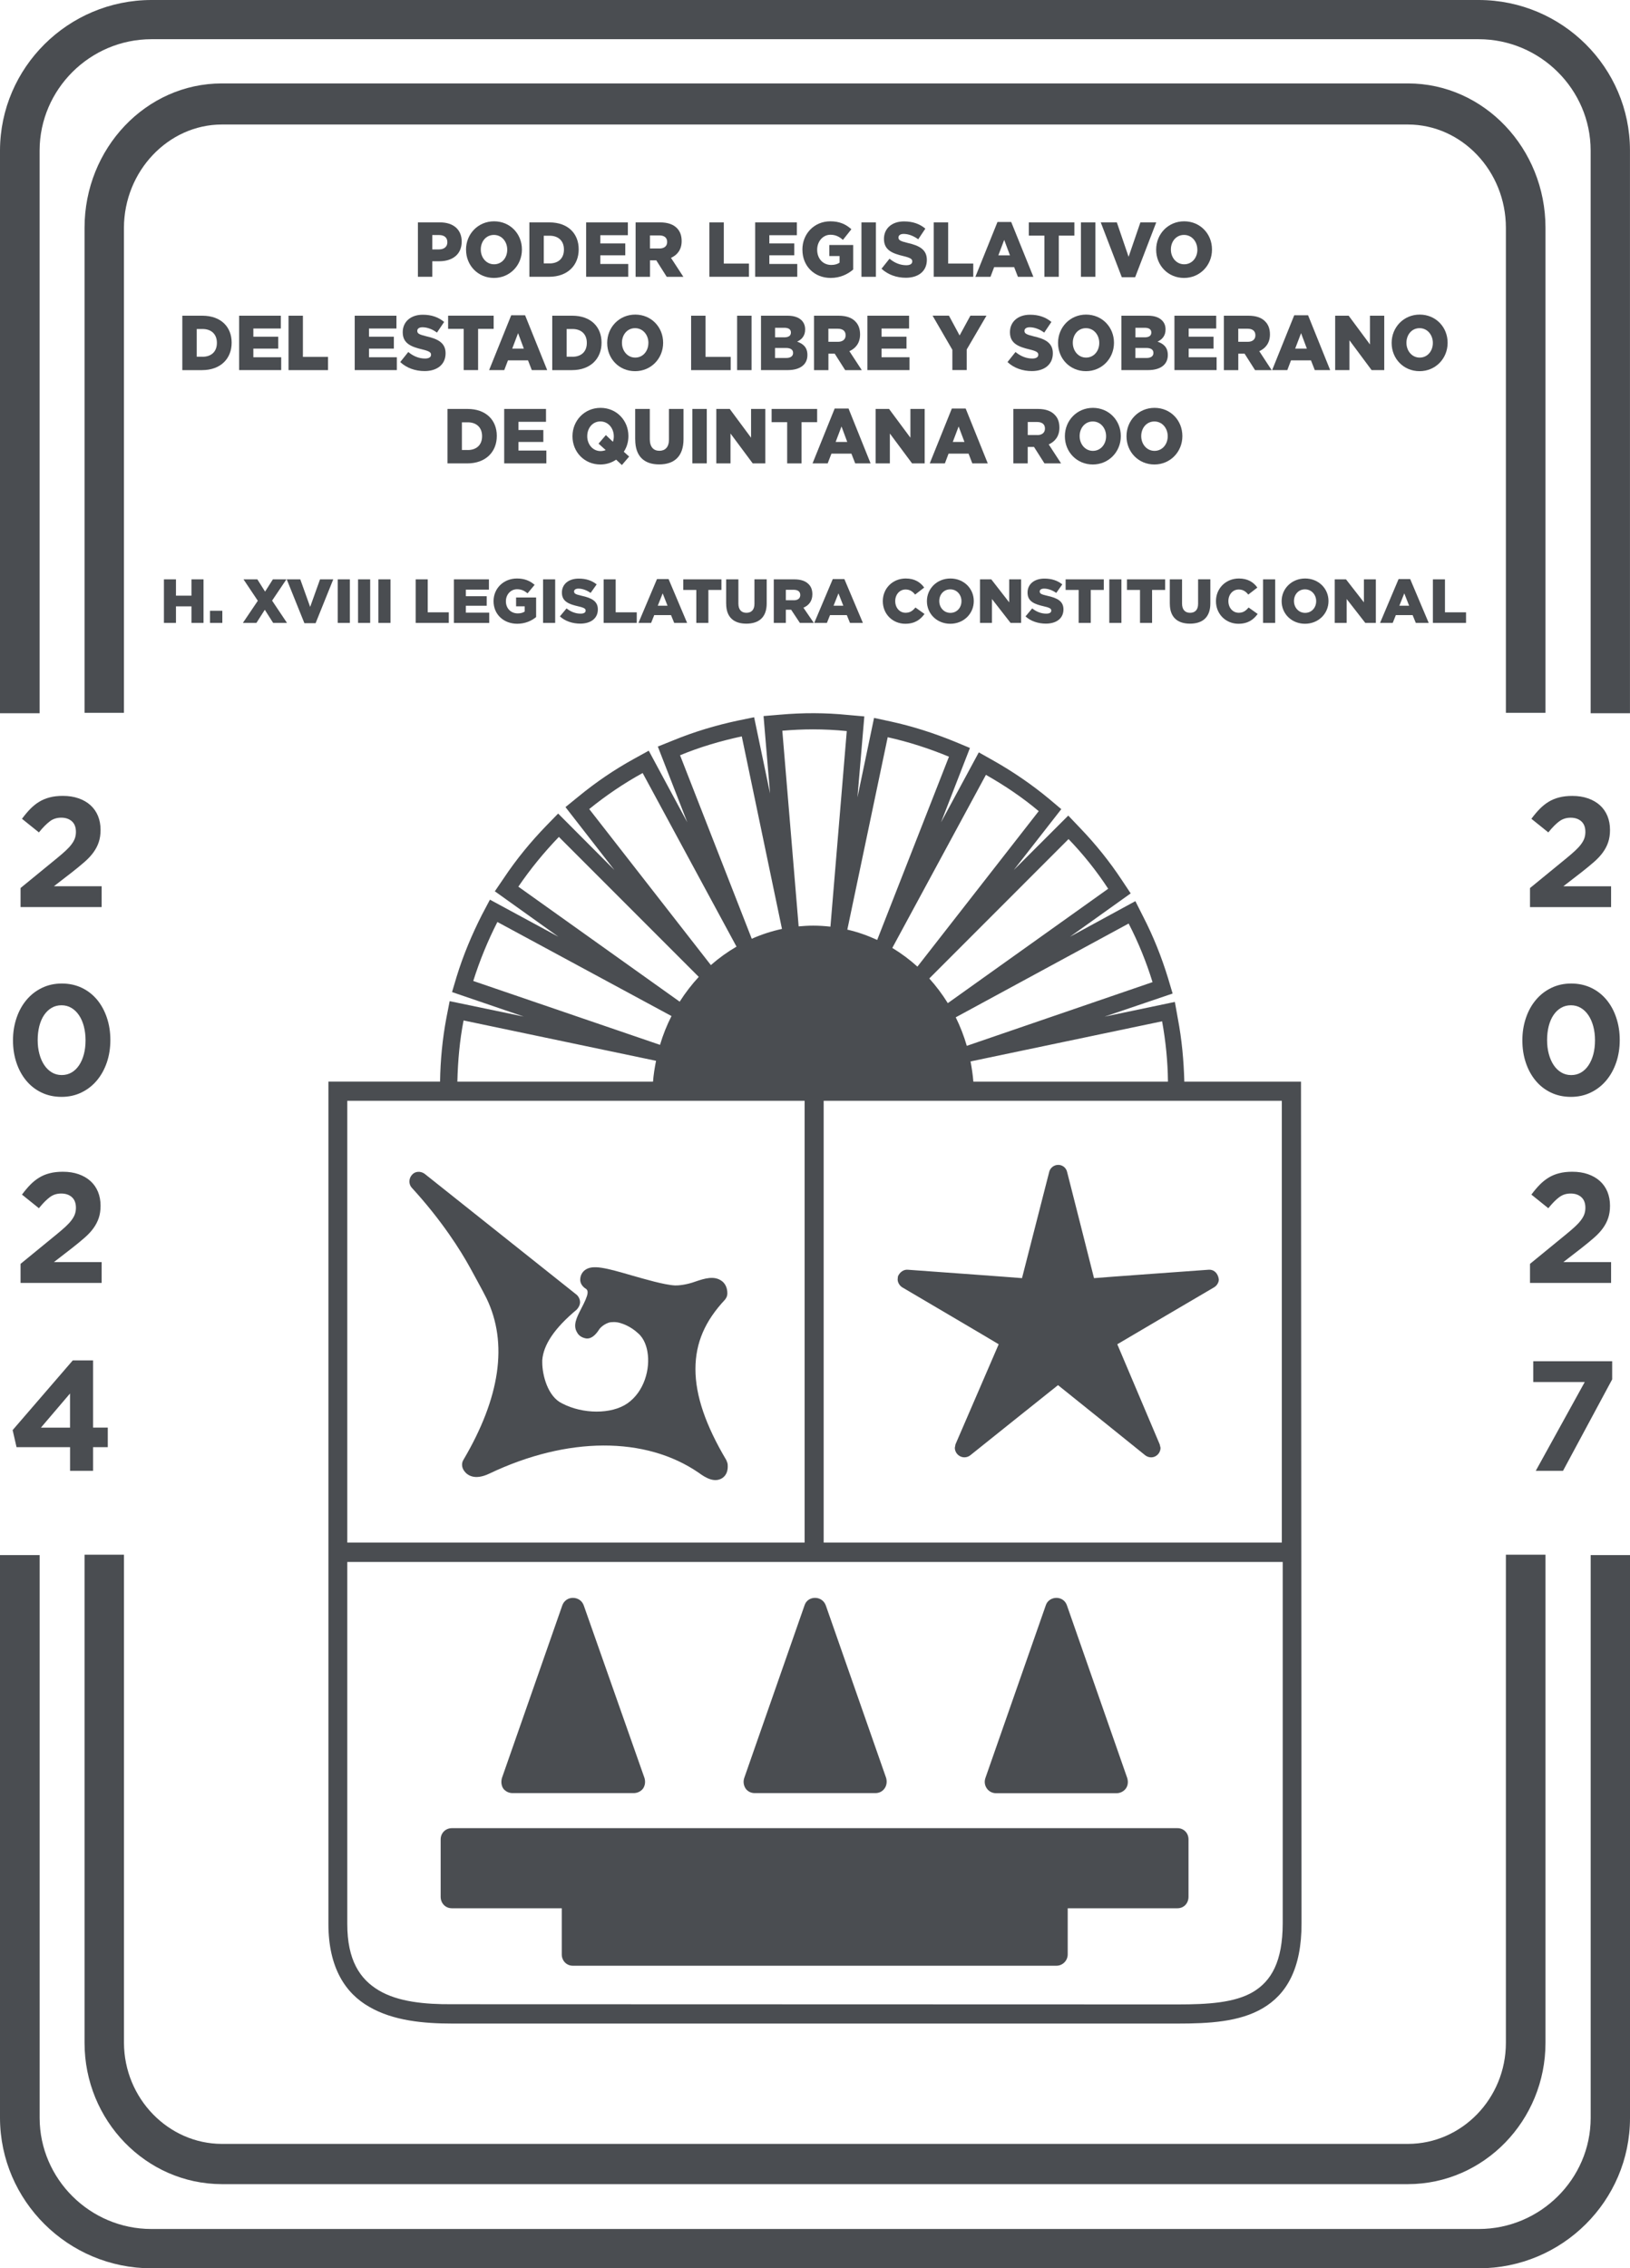<?xml version="1.0" encoding="UTF-8"?>
<svg id="Capa_1" data-name="Capa 1" xmlns="http://www.w3.org/2000/svg" viewBox="0 0 467.15 649.8">
  <defs>
    <style>
      .cls-1, .cls-2 {
        fill: #4a4d51;
        stroke-width: 0px;
      }

      .cls-2 {
        fill-rule: evenodd;
      }
    </style>
  </defs>
  <g>
    <g>
      <path class="cls-1" d="M14.31,235.27c-.94.69-2,1.75-3.16,3.19l-4.85-3.9c.78-1.05,1.56-1.99,2.35-2.8s1.64-1.5,2.56-2.06c.91-.56,1.92-.98,3.03-1.27,1.11-.29,2.36-.43,3.77-.43,1.67,0,3.18.23,4.51.7,1.33.46,2.47,1.12,3.41,1.97s1.66,1.88,2.15,3.07c.49,1.2.74,2.53.74,3.99,0,1.32-.17,2.49-.52,3.52-.34,1.03-.85,2.01-1.53,2.94-.67.93-1.53,1.85-2.58,2.76s-2.26,1.91-3.63,2.98l-5.11,3.95h13.68v5.97H5.89v-5.46l10.45-8.55c.99-.81,1.82-1.53,2.51-2.17s1.25-1.25,1.68-1.84c.43-.58.75-1.15.94-1.7.19-.55.29-1.16.29-1.81,0-1.34-.39-2.36-1.17-3.05s-1.79-1.03-3.05-1.03-2.31.34-3.25,1.03h.02Z"/>
      <path class="cls-1" d="M30.62,304.35c-.67,1.97-1.62,3.69-2.85,5.16-1.23,1.47-2.7,2.62-4.42,3.45-1.72.84-3.63,1.26-5.72,1.26s-4-.41-5.72-1.23-3.19-1.97-4.4-3.43-2.15-3.18-2.8-5.14c-.66-1.96-.99-4.09-.99-6.39s.34-4.4,1.01-6.39c.67-1.99,1.62-3.72,2.85-5.18,1.23-1.47,2.7-2.62,4.42-3.45,1.72-.84,3.63-1.26,5.72-1.26s4,.41,5.72,1.23,3.18,1.97,4.4,3.43c1.21,1.47,2.14,3.18,2.8,5.16.66,1.97.99,4.1.99,6.37s-.34,4.44-1.01,6.42h0ZM24.04,294.03c-.33-1.23-.79-2.29-1.39-3.18-.6-.9-1.32-1.6-2.18-2.11-.85-.51-1.8-.76-2.85-.76s-1.99.25-2.83.74c-.84.49-1.55,1.18-2.15,2.06s-1.05,1.94-1.37,3.16c-.31,1.23-.47,2.56-.47,3.99s.16,2.77.49,3.99c.33,1.23.79,2.29,1.39,3.18.6.9,1.32,1.6,2.17,2.11.85.51,1.8.76,2.85.76s1.99-.25,2.83-.74c.84-.49,1.55-1.19,2.15-2.09s1.05-1.95,1.37-3.16c.31-1.21.47-2.53.47-3.97s-.17-2.77-.49-3.99h.01Z"/>
      <path class="cls-1" d="M14.31,342.93c-.94.69-2,1.75-3.16,3.19l-4.85-3.9c.78-1.05,1.56-1.99,2.35-2.8s1.64-1.5,2.56-2.06c.91-.56,1.92-.98,3.03-1.26,1.11-.29,2.36-.43,3.77-.43,1.67,0,3.18.23,4.51.7,1.33.46,2.47,1.12,3.41,1.97s1.66,1.88,2.15,3.07c.49,1.2.74,2.53.74,3.99,0,1.32-.17,2.49-.52,3.52s-.85,2.01-1.53,2.94c-.67.93-1.53,1.85-2.58,2.76s-2.26,1.91-3.63,2.98l-5.11,3.95h13.68v5.97H5.89v-5.46l10.45-8.55c.99-.81,1.82-1.53,2.51-2.17s1.25-1.25,1.68-1.84c.43-.58.75-1.15.94-1.7.19-.55.29-1.16.29-1.81,0-1.34-.39-2.36-1.17-3.05s-1.79-1.03-3.05-1.03-2.31.34-3.25,1.03h.02Z"/>
      <path class="cls-1" d="M26.67,389.72v19.24h4.22v5.61h-4.22v6.77h-6.59v-6.77H4.74l-1.12-4.89,17.23-19.96h5.83-.01ZM20.07,399.19l-8.34,9.78h8.34v-9.78Z"/>
    </g>
    <g>
      <path class="cls-1" d="M446.9,235.27c-.94.69-2,1.75-3.16,3.19l-4.85-3.9c.78-1.05,1.56-1.99,2.36-2.8.79-.81,1.64-1.5,2.56-2.06.91-.56,1.92-.98,3.03-1.26,1.11-.29,2.36-.43,3.77-.43,1.67,0,3.18.23,4.51.7s2.47,1.12,3.41,1.97,1.66,1.88,2.15,3.07c.49,1.2.74,2.53.74,3.99,0,1.32-.17,2.49-.52,3.52-.34,1.03-.85,2.01-1.53,2.94-.67.93-1.53,1.85-2.58,2.76s-2.26,1.91-3.63,2.98l-5.11,3.95h13.68v5.97h-23.24v-5.46l10.45-8.55c.99-.81,1.82-1.53,2.51-2.17s1.25-1.25,1.68-1.84c.43-.58.75-1.15.94-1.7.19-.55.29-1.16.29-1.81,0-1.34-.39-2.36-1.17-3.05-.78-.69-1.79-1.03-3.05-1.03s-2.31.34-3.25,1.03h0Z"/>
      <path class="cls-1" d="M463.2,304.35c-.67,1.97-1.62,3.69-2.85,5.16s-2.7,2.62-4.42,3.45c-1.72.84-3.63,1.26-5.72,1.26s-4-.41-5.72-1.23-3.19-1.97-4.4-3.43c-1.21-1.47-2.15-3.18-2.8-5.14-.66-1.96-.99-4.09-.99-6.39s.34-4.4,1.01-6.39c.67-1.99,1.62-3.72,2.85-5.18,1.23-1.47,2.7-2.62,4.42-3.45,1.72-.84,3.63-1.26,5.72-1.26s4,.41,5.72,1.23,3.19,1.97,4.4,3.43,2.15,3.18,2.8,5.16c.66,1.97.99,4.1.99,6.37s-.34,4.44-1.01,6.42h0ZM456.63,294.03c-.33-1.23-.79-2.29-1.39-3.18-.6-.9-1.32-1.6-2.18-2.11-.85-.51-1.8-.76-2.85-.76s-1.99.25-2.83.74-1.56,1.18-2.15,2.06c-.6.88-1.05,1.94-1.37,3.16-.31,1.23-.47,2.56-.47,3.99s.16,2.77.49,3.99c.33,1.23.79,2.29,1.39,3.19.6.9,1.32,1.6,2.18,2.11.85.51,1.8.76,2.85.76s1.99-.25,2.83-.74,1.55-1.19,2.15-2.09c.6-.9,1.05-1.95,1.37-3.16.31-1.21.47-2.53.47-3.97s-.16-2.77-.49-3.99Z"/>
      <path class="cls-1" d="M446.9,342.93c-.94.69-2,1.75-3.16,3.19l-4.85-3.9c.78-1.05,1.56-1.99,2.36-2.8.79-.81,1.64-1.5,2.56-2.06.91-.56,1.92-.98,3.03-1.26,1.11-.29,2.36-.43,3.77-.43,1.67,0,3.18.23,4.51.7,1.33.46,2.47,1.12,3.41,1.97s1.66,1.88,2.15,3.07c.49,1.2.74,2.53.74,3.99,0,1.32-.17,2.49-.52,3.52-.34,1.03-.85,2.01-1.53,2.94-.67.93-1.53,1.85-2.58,2.76s-2.26,1.91-3.63,2.98l-5.11,3.95h13.68v5.97h-23.24v-5.46l10.45-8.55c.99-.81,1.82-1.53,2.51-2.17s1.25-1.25,1.68-1.84c.43-.58.75-1.15.94-1.7.19-.55.29-1.16.29-1.81,0-1.34-.39-2.36-1.17-3.05-.78-.69-1.79-1.03-3.05-1.03s-2.31.34-3.25,1.03h0Z"/>
      <path class="cls-1" d="M439.43,389.95h22.61v5.2l-14.09,26.2h-7.81l14.04-25.44h-14.76v-5.97h.01Z"/>
    </g>
    <g>
      <g>
        <path class="cls-1" d="M46.98,165.97h3.45v4.67h4.44v-4.67h3.46v12.47h-3.46v-4.74h-4.44v4.74h-3.45s0-12.47,0-12.47Z"/>
        <path class="cls-1" d="M60.19,174.97h3.53v3.47h-3.53v-3.47Z"/>
        <path class="cls-1" d="M73.89,172.1l-4.1-6.13h3.97l2.21,3.51,2.23-3.51h3.88l-4.1,6.09,4.27,6.38h-3.97l-2.39-3.76-2.4,3.76h-3.88l4.28-6.34Z"/>
        <path class="cls-1" d="M82.2,165.97h3.86l2.83,7.89,2.83-7.89h3.79l-5.06,12.56h-3.21l-5.06-12.56h.02Z"/>
        <path class="cls-1" d="M96.8,165.97h3.47v12.47h-3.47v-12.47Z"/>
        <path class="cls-1" d="M102.62,165.97h3.47v12.47h-3.47v-12.47Z"/>
        <path class="cls-1" d="M108.44,165.97h3.47v12.47h-3.47v-12.47Z"/>
        <path class="cls-1" d="M119.13,165.97h3.45v9.44h6.04v3.03h-9.49v-12.47h0Z"/>
        <path class="cls-1" d="M130.09,165.97h10.03v2.94h-6.61v1.89h5.98v2.73h-5.98v1.98h6.7v2.94h-10.12v-12.47h0Z"/>
        <path class="cls-1" d="M141.45,172.24v-.04c0-3.63,2.85-6.48,6.71-6.48,2.19,0,3.74.68,5.06,1.82l-2.03,2.44c-.89-.75-1.78-1.18-3.01-1.18-1.8,0-3.19,1.51-3.19,3.42v.04c0,2.01,1.41,3.46,3.39,3.46.84,0,1.48-.18,1.99-.52v-1.51h-2.46v-2.53h5.74v5.61c-1.32,1.09-3.15,1.92-5.41,1.92-3.88,0-6.79-2.67-6.79-6.45h0Z"/>
        <path class="cls-1" d="M155.64,165.97h3.47v12.47h-3.47v-12.47Z"/>
        <path class="cls-1" d="M160.45,176.59l1.92-2.3c1.23.98,2.6,1.5,4.04,1.5.93,0,1.43-.32,1.43-.86v-.04c0-.52-.41-.8-2.1-1.19-2.65-.61-4.7-1.35-4.7-3.92v-.04c0-2.32,1.83-3.99,4.83-3.99,2.12,0,3.78.57,5.13,1.66l-1.73,2.44c-1.14-.8-2.39-1.23-3.49-1.23-.84,0-1.25.36-1.25.8v.04c0,.57.43.82,2.16,1.21,2.87.62,4.65,1.55,4.65,3.88v.04c0,2.55-2.01,4.06-5.04,4.06-2.21,0-4.31-.69-5.84-2.07h0Z"/>
        <path class="cls-1" d="M173,165.97h3.45v9.44h6.04v3.03h-9.49v-12.47h0Z"/>
        <path class="cls-1" d="M188.28,165.88h3.33l5.31,12.56h-3.7l-.91-2.23h-4.81l-.89,2.23h-3.63l5.31-12.56h0ZM191.31,173.52l-1.39-3.54-1.41,3.54h2.8Z"/>
        <path class="cls-1" d="M199.56,169h-3.74v-3.03h10.94v3.03h-3.74v9.44h-3.46v-9.44h0Z"/>
        <path class="cls-1" d="M208.11,172.97v-7h3.51v6.93c0,1.8.91,2.65,2.3,2.65s2.3-.82,2.3-2.57v-7.02h3.51v6.91c0,4.03-2.3,5.79-5.84,5.79s-5.77-1.8-5.77-5.7h-.01Z"/>
        <path class="cls-1" d="M221.76,165.97h5.9c1.91,0,3.22.5,4.06,1.35.73.71,1.1,1.67,1.1,2.9v.04c0,1.91-1.01,3.17-2.56,3.83l2.97,4.35h-3.99l-2.51-3.78h-1.51v3.78h-3.46v-12.47ZM227.5,171.96c1.17,0,1.85-.57,1.85-1.48v-.04c0-.98-.71-1.48-1.87-1.48h-2.26v2.99h2.28Z"/>
        <path class="cls-1" d="M238.66,165.88h3.33l5.31,12.56h-3.7l-.91-2.23h-4.81l-.89,2.23h-3.63l5.31-12.56h0ZM241.69,173.52l-1.39-3.54-1.41,3.54h2.8Z"/>
        <path class="cls-1" d="M253.01,172.24v-.04c0-3.63,2.8-6.48,6.57-6.48,2.55,0,4.19,1.07,5.29,2.6l-2.6,2.01c-.71-.89-1.53-1.46-2.73-1.46-1.74,0-2.97,1.48-2.97,3.3v.04c0,1.87,1.23,3.33,2.97,3.33,1.3,0,2.07-.61,2.82-1.51l2.6,1.85c-1.18,1.62-2.76,2.81-5.52,2.81-3.56,0-6.43-2.73-6.43-6.45h0Z"/>
        <path class="cls-1" d="M265.65,172.24v-.04c0-3.58,2.89-6.48,6.73-6.48s6.7,2.87,6.7,6.45v.04c0,3.58-2.88,6.48-6.73,6.48s-6.7-2.87-6.7-6.45ZM275.55,172.24v-.04c0-1.8-1.3-3.37-3.21-3.37s-3.15,1.53-3.15,3.33v.04c0,1.8,1.3,3.37,3.19,3.37s3.17-1.53,3.17-3.33h0Z"/>
        <path class="cls-1" d="M280.87,165.97h3.23l5.13,6.59v-6.59h3.42v12.47h-3.03l-5.33-6.84v6.84h-3.42v-12.47h0Z"/>
        <path class="cls-1" d="M293.9,176.59l1.92-2.3c1.23.98,2.6,1.5,4.04,1.5.93,0,1.43-.32,1.43-.86v-.04c0-.52-.41-.8-2.1-1.19-2.65-.61-4.7-1.35-4.7-3.92v-.04c0-2.32,1.84-3.99,4.83-3.99,2.12,0,3.78.57,5.13,1.66l-1.73,2.44c-1.14-.8-2.39-1.23-3.49-1.23-.84,0-1.25.36-1.25.8v.04c0,.57.43.82,2.15,1.21,2.87.62,4.65,1.55,4.65,3.88v.04c0,2.55-2.01,4.06-5.04,4.06-2.21,0-4.31-.69-5.84-2.07h0Z"/>
        <path class="cls-1" d="M309.14,169h-3.74v-3.03h10.94v3.03h-3.74v9.44h-3.46v-9.44h0Z"/>
        <path class="cls-1" d="M317.92,165.97h3.47v12.47h-3.47v-12.47Z"/>
        <path class="cls-1" d="M326.72,169h-3.74v-3.03h10.94v3.03h-3.74v9.44h-3.46v-9.44h0Z"/>
        <path class="cls-1" d="M335.26,172.97v-7h3.51v6.93c0,1.8.91,2.65,2.3,2.65s2.3-.82,2.3-2.57v-7.02h3.51v6.91c0,4.03-2.3,5.79-5.84,5.79s-5.77-1.8-5.77-5.7h-.01Z"/>
        <path class="cls-1" d="M348.49,172.24v-.04c0-3.63,2.8-6.48,6.57-6.48,2.55,0,4.19,1.07,5.29,2.6l-2.6,2.01c-.71-.89-1.53-1.46-2.73-1.46-1.74,0-2.97,1.48-2.97,3.3v.04c0,1.87,1.23,3.33,2.97,3.33,1.3,0,2.07-.61,2.82-1.51l2.6,1.85c-1.18,1.62-2.76,2.81-5.52,2.81-3.56,0-6.43-2.73-6.43-6.45h0Z"/>
        <path class="cls-1" d="M361.99,165.97h3.47v12.47h-3.47v-12.47Z"/>
        <path class="cls-1" d="M367.31,172.24v-.04c0-3.58,2.89-6.48,6.73-6.48s6.7,2.87,6.7,6.45v.04c0,3.58-2.88,6.48-6.73,6.48s-6.7-2.87-6.7-6.45ZM377.21,172.24v-.04c0-1.8-1.3-3.37-3.21-3.37s-3.15,1.53-3.15,3.33v.04c0,1.8,1.3,3.37,3.19,3.37s3.17-1.53,3.17-3.33h0Z"/>
        <path class="cls-1" d="M382.53,165.97h3.23l5.13,6.59v-6.59h3.42v12.47h-3.03l-5.33-6.84v6.84h-3.42v-12.47h0Z"/>
        <path class="cls-1" d="M400.82,165.88h3.33l5.31,12.56h-3.7l-.91-2.23h-4.81l-.89,2.23h-3.63l5.31-12.56h0ZM403.85,173.52l-1.39-3.54-1.41,3.54h2.8Z"/>
        <path class="cls-1" d="M410.66,165.97h3.46v9.44h6.04v3.03h-9.5v-12.47Z"/>
      </g>
      <g>
        <path class="cls-1" d="M119.77,63.71h6.37c3.76,0,6.18,2.03,6.18,5.48v.04c0,3.68-2.7,5.61-6.4,5.61h-2.03v4.45h-4.12v-15.59h0ZM125.83,71.45c1.47,0,2.38-.8,2.38-2.02v-.05c0-1.34-.91-2.05-2.39-2.05h-1.93v4.12h1.94,0Z"/>
        <path class="cls-1" d="M133.56,71.56v-.05c0-4.48,3.45-8.11,8.04-8.11s7.98,3.58,7.98,8.05v.06c0,4.47-3.43,8.11-8.02,8.11s-7.99-3.6-7.99-8.06h0ZM145.37,71.56v-.05c0-2.26-1.54-4.21-3.82-4.21s-3.76,1.91-3.76,4.15v.06c0,2.25,1.54,4.2,3.81,4.2s3.77-1.91,3.77-4.15h0Z"/>
        <path class="cls-1" d="M151.73,63.71h5.73c5.32,0,8.39,3.2,8.39,7.7v.04c0,4.5-3.12,7.84-8.48,7.84h-5.65v-15.59h0ZM157.52,75.46c2.47,0,4.1-1.42,4.1-3.95v-.04c0-2.5-1.63-3.94-4.1-3.94h-1.68v7.92h1.68Z"/>
        <path class="cls-1" d="M167.98,63.71h11.96v3.67h-7.89v2.36h7.15v3.4h-7.15v2.48h8v3.67h-12.06v-15.59h-.01Z"/>
        <path class="cls-1" d="M182.16,63.71h7.03c2.27,0,3.85.62,4.86,1.69.86.89,1.31,2.1,1.31,3.64v.05c0,2.37-1.21,3.95-3.06,4.78l3.55,5.43h-4.77l-2.99-4.72h-1.81v4.72h-4.12v-15.59ZM188.99,71.19c1.41,0,2.21-.71,2.21-1.85v-.05c0-1.22-.85-1.85-2.23-1.85h-2.7v3.74h2.72Z"/>
        <path class="cls-1" d="M203.31,63.71h4.13v11.8h7.2v3.78h-11.33v-15.59h0Z"/>
        <path class="cls-1" d="M216.42,63.71h11.96v3.67h-7.89v2.36h7.15v3.4h-7.15v2.48h8v3.67h-12.06v-15.59h0Z"/>
        <path class="cls-1" d="M229.96,71.56v-.05c0-4.55,3.4-8.11,8.01-8.11,2.61,0,4.46.84,6.03,2.27l-2.42,3.05c-1.05-.93-2.12-1.47-3.58-1.47-2.15,0-3.8,1.89-3.8,4.27v.06c0,2.51,1.66,4.32,4.03,4.32.99,0,1.77-.23,2.38-.65v-1.9h-2.93v-3.16h6.84v7.02c-1.56,1.36-3.75,2.41-6.45,2.41-4.63,0-8.1-3.34-8.1-8.06h-.01Z"/>
        <path class="cls-1" d="M246.89,63.71h4.14v15.59h-4.14v-15.59Z"/>
        <path class="cls-1" d="M252.64,76.98l2.29-2.87c1.47,1.22,3.1,1.87,4.82,1.87,1.1,0,1.7-.41,1.7-1.07v-.05c0-.64-.49-1-2.5-1.49-3.17-.75-5.61-1.7-5.61-4.91v-.04c0-2.89,2.18-4.99,5.74-4.99,2.54,0,4.52.72,6.12,2.07l-2.04,3.05c-1.37-1-2.85-1.54-4.18-1.54-.99,0-1.48.45-1.48,1.01v.04c0,.71.52,1.03,2.57,1.52,3.43.77,5.56,1.93,5.56,4.85v.05c0,3.19-2.41,5.09-6.02,5.09-2.64,0-5.14-.88-6.97-2.59h0Z"/>
        <path class="cls-1" d="M267.61,63.71h4.13v11.8h7.19v3.78h-11.32v-15.59h0Z"/>
        <path class="cls-1" d="M285.85,63.6h3.96l6.35,15.7h-4.43l-1.08-2.78h-5.73l-1.05,2.78h-4.33l6.33-15.7h-.02ZM289.45,73.15l-1.65-4.43-1.68,4.43h3.33Z"/>
        <path class="cls-1" d="M299.32,67.5h-4.47v-3.79h13.06v3.79h-4.47v11.8h-4.12v-11.8Z"/>
        <path class="cls-1" d="M309.79,63.71h4.14v15.59h-4.14v-15.59Z"/>
        <path class="cls-1" d="M315.47,63.71h4.61l3.37,9.86,3.38-9.86h4.54l-6.04,15.7h-3.83l-6.03-15.7Z"/>
        <path class="cls-1" d="M331.35,71.56v-.05c0-4.48,3.43-8.11,8.02-8.11s7.98,3.58,7.98,8.05v.06c0,4.47-3.43,8.11-8.02,8.11s-7.98-3.6-7.98-8.06ZM343.15,71.56v-.05c0-2.26-1.54-4.21-3.82-4.21s-3.76,1.91-3.76,4.15v.06c0,2.25,1.54,4.2,3.81,4.2s3.78-1.91,3.78-4.15h0Z"/>
        <path class="cls-1" d="M52.26,90.44h5.73c5.32,0,8.4,3.21,8.4,7.7v.05c0,4.5-3.12,7.84-8.49,7.84h-5.65v-15.59h.01ZM58.06,102.2c2.46,0,4.1-1.43,4.1-3.95v-.05c0-2.5-1.64-3.95-4.1-3.95h-1.68v7.94h1.68Z"/>
        <path class="cls-1" d="M68.52,90.44h11.96v3.67h-7.87v2.35h7.13v3.41h-7.13v2.47h7.98v3.68h-12.06v-15.59h-.01Z"/>
        <path class="cls-1" d="M82.69,90.44h4.12v11.8h7.2v3.79h-11.32v-15.59Z"/>
        <path class="cls-1" d="M101.66,90.44h11.96v3.67h-7.87v2.35h7.13v3.41h-7.13v2.47h7.98v3.68h-12.07v-15.59h0Z"/>
        <path class="cls-1" d="M114.71,103.71l2.3-2.87c1.47,1.22,3.09,1.87,4.81,1.87,1.12,0,1.71-.41,1.71-1.07v-.04c0-.65-.49-1.01-2.51-1.5-3.16-.75-5.6-1.7-5.6-4.9v-.05c0-2.89,2.19-4.99,5.75-4.99,2.53,0,4.5.72,6.12,2.07l-2.06,3.05c-1.35-1.01-2.84-1.53-4.16-1.53-.99,0-1.48.45-1.48,1v.05c0,.72.5,1.03,2.57,1.53,3.41.77,5.54,1.93,5.54,4.85v.04c0,3.19-2.41,5.08-6.02,5.08-2.63,0-5.14-.86-6.97-2.58h0Z"/>
        <path class="cls-1" d="M132.89,94.21h-4.46v-3.78h13.05v3.78h-4.46v11.81h-4.13v-11.81h0Z"/>
        <path class="cls-1" d="M146.51,90.32h3.98l6.33,15.7h-4.41l-1.08-2.78h-5.75l-1.06,2.78h-4.34l6.33-15.7ZM150.13,99.87l-1.65-4.43-1.68,4.43h3.33,0Z"/>
        <path class="cls-1" d="M158.27,90.44h5.75c5.31,0,8.38,3.21,8.38,7.7v.05c0,4.5-3.12,7.84-8.47,7.84h-5.66v-15.59ZM164.08,102.2c2.47,0,4.1-1.43,4.1-3.95v-.05c0-2.5-1.63-3.95-4.1-3.95h-1.68v7.94h1.68Z"/>
        <path class="cls-1" d="M174.02,98.27v-.05c0-4.47,3.45-8.1,8.04-8.1s7.99,3.58,7.99,8.06v.04c0,4.48-3.45,8.11-8.04,8.11s-7.99-3.58-7.99-8.06h0ZM185.83,98.27v-.05c0-2.25-1.54-4.21-3.82-4.21s-3.76,1.92-3.76,4.17v.04c0,2.25,1.54,4.22,3.8,4.22s3.77-1.92,3.77-4.17h.01Z"/>
        <path class="cls-1" d="M198.07,90.44h4.13v11.8h7.21v3.79h-11.34v-15.59Z"/>
        <path class="cls-1" d="M211.25,90.44h4.14v15.59h-4.14v-15.59Z"/>
        <path class="cls-1" d="M218.11,90.44h7.62c1.87,0,3.2.49,4.07,1.39.59.63.95,1.45.95,2.52v.05c0,1.8-.98,2.86-2.3,3.47,1.81.63,2.95,1.7,2.95,3.81v.05c0,2.68-2.08,4.29-5.63,4.29h-7.67v-15.59h0ZM224.72,96.64c1.25,0,1.95-.44,1.95-1.36v-.04c0-.85-.64-1.34-1.87-1.34h-2.67v2.73h2.6-.01ZM225.32,102.55c1.25,0,1.97-.52,1.97-1.42v-.05c0-.85-.64-1.4-2.02-1.4h-3.15v2.87h3.2,0Z"/>
        <path class="cls-1" d="M233.29,90.44h7.04c2.27,0,3.85.61,4.85,1.69.86.89,1.31,2.09,1.31,3.64v.05c0,2.38-1.21,3.96-3.06,4.78l3.55,5.43h-4.76l-3-4.72h-1.8v4.72h-4.13v-15.59ZM240.14,97.92c1.39,0,2.21-.72,2.21-1.84v-.05c0-1.23-.86-1.86-2.23-1.86h-2.71v3.74h2.73Z"/>
        <path class="cls-1" d="M248.58,90.44h11.96v3.67h-7.89v2.35h7.15v3.41h-7.15v2.47h8v3.68h-12.06v-15.59h0Z"/>
        <path class="cls-1" d="M272.93,100.19l-5.66-9.76h4.69l3.06,5.67,3.09-5.67h4.61l-5.66,9.68v5.9h-4.12v-5.83h0Z"/>
        <path class="cls-1" d="M288.75,103.71l2.29-2.87c1.47,1.22,3.11,1.87,4.83,1.87,1.09,0,1.7-.41,1.7-1.07v-.04c0-.65-.49-1.01-2.51-1.5-3.16-.75-5.61-1.7-5.61-4.9v-.05c0-2.89,2.2-4.99,5.76-4.99,2.52,0,4.5.72,6.12,2.07l-2.06,3.05c-1.36-1.01-2.85-1.53-4.16-1.53-1,0-1.5.45-1.5,1v.05c0,.72.52,1.03,2.57,1.53,3.43.77,5.56,1.93,5.56,4.85v.04c0,3.19-2.41,5.08-6.02,5.08-2.63,0-5.14-.86-6.97-2.58h0Z"/>
        <path class="cls-1" d="M303.23,98.27v-.05c0-4.47,3.45-8.1,8.03-8.1s8,3.58,8,8.06v.04c0,4.48-3.47,8.11-8.04,8.11s-7.99-3.58-7.99-8.06h0ZM315.04,98.27v-.05c0-2.25-1.54-4.21-3.82-4.21s-3.76,1.92-3.76,4.17v.04c0,2.25,1.54,4.22,3.8,4.22s3.78-1.92,3.78-4.17h0Z"/>
        <path class="cls-1" d="M321.39,90.44h7.62c1.87,0,3.2.49,4.06,1.39.61.63.97,1.45.97,2.52v.05c0,1.8-.99,2.86-2.29,3.47,1.8.63,2.94,1.7,2.94,3.81v.05c0,2.68-2.08,4.29-5.63,4.29h-7.67v-15.59h0ZM328.01,96.64c1.25,0,1.95-.44,1.95-1.36v-.04c0-.85-.63-1.34-1.86-1.34h-2.69v2.73h2.6,0ZM328.59,102.55c1.26,0,1.97-.52,1.97-1.42v-.05c0-.85-.62-1.4-2.02-1.4h-3.14v2.87h3.19Z"/>
        <path class="cls-1" d="M336.58,90.44h11.98v3.67h-7.89v2.35h7.13v3.41h-7.13v2.47h8v3.68h-12.08v-15.59h-.01Z"/>
        <path class="cls-1" d="M350.75,90.44h7.03c2.29,0,3.86.61,4.86,1.69.86.89,1.32,2.09,1.32,3.64v.05c0,2.38-1.22,3.96-3.06,4.78l3.55,5.43h-4.76l-3-4.72h-1.8v4.72h-4.13v-15.59h0ZM357.6,97.92c1.39,0,2.19-.72,2.19-1.84v-.05c0-1.23-.85-1.86-2.21-1.86h-2.7v3.74h2.72Z"/>
        <path class="cls-1" d="M370.91,90.32h3.98l6.33,15.7h-4.41l-1.09-2.78h-5.73l-1.05,2.78h-4.35l6.33-15.7h0ZM374.54,99.87l-1.66-4.43-1.69,4.43h3.35Z"/>
        <path class="cls-1" d="M382.66,90.44h3.86l6.11,8.24v-8.24h4.09v15.59h-3.62l-6.36-8.55v8.55h-4.09v-15.59h.01Z"/>
        <path class="cls-1" d="M398.84,98.27v-.05c0-4.47,3.45-8.1,8.04-8.1s8,3.58,8,8.06v.04c0,4.48-3.45,8.11-8.04,8.11s-8-3.58-8-8.06h0ZM410.65,98.27v-.05c0-2.25-1.54-4.21-3.81-4.21s-3.76,1.92-3.76,4.17v.04c0,2.25,1.54,4.22,3.8,4.22s3.77-1.92,3.77-4.17h0Z"/>
        <path class="cls-1" d="M128.25,117.15h5.73c5.32,0,8.4,3.21,8.4,7.7v.06c0,4.49-3.12,7.84-8.48,7.84h-5.65v-15.59h0ZM134.06,128.92c2.45,0,4.1-1.42,4.1-3.94v-.05c0-2.51-1.65-3.95-4.1-3.95h-1.68v7.93h1.68Z"/>
        <path class="cls-1" d="M144.51,117.15h11.97v3.68h-7.89v2.36h7.13v3.41h-7.13v2.47h7.99v3.67h-12.08v-15.59h0Z"/>
        <path class="cls-1" d="M176.57,131.68c-1.26.88-2.82,1.38-4.51,1.38-4.59,0-7.99-3.59-7.99-8.06v-.05c0-4.47,3.45-8.11,8.04-8.11s7.99,3.59,7.99,8.07v.04c0,1.66-.48,3.2-1.32,4.47l1.53,1.37-2.08,2.43-1.65-1.54h0ZM173.6,128.94l-2.06-1.85,2.1-2.45,2.02,1.92c.16-.47.25-.98.25-1.52v-.05c0-2.28-1.56-4.26-3.85-4.26s-3.76,1.96-3.76,4.21v.05c0,2.24,1.53,4.23,3.81,4.23.55,0,1.05-.11,1.5-.29h-.01Z"/>
        <path class="cls-1" d="M182.04,125.9v-8.75h4.19v8.67c0,2.24,1.09,3.32,2.74,3.32s2.75-1.03,2.75-3.21v-8.78h4.17v8.65c0,5.03-2.73,7.24-6.97,7.24s-6.87-2.25-6.87-7.14h-.01Z"/>
        <path class="cls-1" d="M198.42,117.15h4.14v15.59h-4.14v-15.59Z"/>
        <path class="cls-1" d="M205.29,117.15h3.85l6.11,8.24v-8.24h4.08v15.59h-3.61l-6.36-8.55v8.55h-4.07v-15.59Z"/>
        <path class="cls-1" d="M225.6,120.94h-4.46v-3.79h13.05v3.79h-4.47v11.81h-4.12v-11.81Z"/>
        <path class="cls-1" d="M239.22,117.04h3.97l6.32,15.71h-4.41l-1.09-2.79h-5.73l-1.07,2.79h-4.34l6.34-15.71h.01ZM242.82,126.61l-1.65-4.44-1.68,4.44h3.33Z"/>
        <path class="cls-1" d="M250.97,117.15h3.83l6.12,8.24v-8.24h4.09v15.59h-3.62l-6.36-8.55v8.55h-4.07v-15.59h.01Z"/>
        <path class="cls-1" d="M272.78,117.04h3.98l6.33,15.71h-4.43l-1.07-2.79h-5.74l-1.05,2.79h-4.34l6.33-15.71h-.01ZM276.41,126.61l-1.67-4.44-1.68,4.44h3.35Z"/>
        <path class="cls-1" d="M290.42,117.15h7.03c2.28,0,3.85.63,4.85,1.7.88.89,1.32,2.09,1.32,3.64v.04c0,2.39-1.22,3.96-3.06,4.78l3.54,5.44h-4.76l-3-4.72h-1.8v4.72h-4.12v-15.59h0ZM297.27,124.64c1.39,0,2.21-.71,2.21-1.85v-.05c0-1.22-.87-1.85-2.24-1.85h-2.69v3.74h2.72Z"/>
        <path class="cls-1" d="M305.19,125v-.05c0-4.47,3.45-8.11,8.03-8.11s8,3.59,8,8.07v.04c0,4.47-3.45,8.11-8.03,8.11s-8-3.59-8-8.06ZM317,125v-.05c0-2.25-1.54-4.21-3.81-4.21s-3.77,1.92-3.77,4.17v.04c0,2.25,1.55,4.21,3.8,4.21s3.78-1.92,3.78-4.16h0Z"/>
        <path class="cls-1" d="M322.85,125v-.05c0-4.47,3.43-8.11,8.03-8.11s7.98,3.59,7.98,8.07v.04c0,4.47-3.45,8.11-8.02,8.11s-7.99-3.59-7.99-8.06h0ZM334.66,125v-.05c0-2.25-1.54-4.21-3.82-4.21s-3.77,1.92-3.77,4.17v.04c0,2.25,1.55,4.21,3.81,4.21s3.78-1.92,3.78-4.16h0Z"/>
      </g>
    </g>
    <g>
      <path class="cls-1" d="M11.35,204.31V43.08c.05-17.5,14.44-31.83,32.04-31.85h380.42c17.59.02,32.04,14.36,32.06,31.85v161.24h11.27V43.08C467.14,19.35,447.72.03,423.81,0H43.4C19.52.03.07,19.34,0,43.08v161.24h11.36-.01Z"/>
      <path class="cls-1" d="M455.88,445.49v161.27c-.02,17.46-14.47,31.78-32.06,31.78H43.4c-17.6,0-32-14.32-32.04-31.78v-161.27H0v161.27c.07,23.72,19.53,43.04,43.4,43.04h380.42c23.91,0,43.33-19.32,43.33-43.04v-161.27h-11.27Z"/>
    </g>
    <g>
      <path class="cls-1" d="M431.58,445.38v139.83c0,15.96-12.65,28.93-28.05,28.95H63.56c-15.28-.03-27.98-13-28.03-28.95v-139.83h-11.3v139.83c0,22.27,17.62,40.44,39.33,40.48h339.98c21.74-.04,39.39-18.21,39.39-40.48v-139.83h-11.35Z"/>
      <path class="cls-1" d="M35.52,204.2V65.25c.05-16.28,12.75-29.55,28.03-29.58h339.98c15.4.03,28.04,13.3,28.05,29.58v138.95h11.35V65.25c0-22.75-17.65-41.34-39.39-41.35H63.56c-21.72,0-39.33,18.6-39.33,41.35v138.95h11.3-.01Z"/>
    </g>
  </g>
  <g>
    <path class="cls-2" d="M337.44,523.71h-207.93c-1.83,0-3.22,1.42-3.22,3.22v16.43c0,1.89,1.39,3.3,3.22,3.3h31.49v13.22c0,1.78,1.33,3.24,3.17,3.24h138.61c1.76,0,3.22-1.46,3.22-3.24v-13.22h31.45c1.83,0,3.17-1.41,3.17-3.3v-16.43c0-1.8-1.34-3.22-3.17-3.22M216.28,513.67h34.6c1.07,0,2.01-.47,2.59-1.28.65-.86.79-1.97.5-3.04l-17.3-49.45c-.49-1.33-1.67-2.16-3.09-2.16s-2.59.83-3.01,2.16l-17.28,49.45c-.36,1.07-.15,2.19.42,3.04.57.81,1.55,1.28,2.57,1.28M146.89,513.67h34.7c1.08,0,2.04-.47,2.69-1.28.59-.86.75-1.97.43-3.04l-17.41-49.45c-.47-1.33-1.68-2.16-3.12-2.16-1.36,0-2.57.83-3.03,2.16l-17.3,49.45c-.3,1.07-.17,2.19.4,3.04.63.81,1.61,1.28,2.65,1.28M285.45,513.7h34.54c1.04,0,2.04-.5,2.65-1.31.63-.86.74-1.97.42-3.04l-17.28-49.45c-.44-1.33-1.63-2.16-3.01-2.16s-2.65.83-3.06,2.16l-17.3,49.45c-.37,1.07-.18,2.19.45,3.04.58.81,1.55,1.31,2.59,1.31"/>
    <path class="cls-2" d="M349.11,365.69c-.4-1.25-1.46-2.05-2.72-1.95,0,0-32,2.3-32.85,2.41-.19-.85-7.69-30.33-7.69-30.33-.26-1.27-1.33-2.12-2.56-2.12s-2.36.85-2.62,2.12c0,0-6.81,26.65-7.77,30.33-.89-.11-32.74-2.41-32.74-2.41-1.2-.1-2.31.7-2.82,1.91l-.08.87c0,.89.58,1.81,1.33,2.27,0,0,26.87,15.8,27.63,16.3-.39.87-12.38,28.66-12.38,28.66l-.19,1c0,.86.44,1.68,1.1,2.17.99.76,2.35.73,3.3,0,0,0,24.54-19.65,25.17-20.12.71.53,25.02,20.12,25.02,20.12.97.74,2.36.77,3.29,0,.65-.49,1.07-1.31,1.07-2.17l-.24-1s-11.8-27.79-12.15-28.66c.79-.5,27.72-16.3,27.72-16.3.79-.45,1.38-1.38,1.38-2.27l-.18-.83h-.02Z"/>
    <path class="cls-2" d="M208.43,418.99l-.28-.73c-5.91-9.95-8.84-18.45-8.84-26.06s2.83-13.85,8.42-19.83c.44-.53.73-1.11.73-1.85,0-1.94-.89-3.06-1.65-3.59-2.14-1.53-4.84-.71-7.48.19-2.65.98-5.1,1.16-5.85,1.12-3.08-.14-8.88-1.87-12.29-2.83-7.64-2.22-11.33-3.2-13.52-1.59-.87.64-1.38,1.66-1.38,2.8,0,.91.51,1.76,1.3,2.36,1.19.64,1.29,1.55-1.09,6.05-1.21,2.38-2.38,4.64-1.1,6.68.32.63,1,1.33,2.2,1.63.4.1,2.11.66,4.1-2.47.06-.14,1-1.38,2.78-1.98.8-.22,2.15-.24,3.24.1.7.21,2.93.88,5.2,2.99,1.84,1.6,2.44,4.08,2.64,5.31.83,4.76-.86,11.33-5.75,14.74-4.57,3.16-12.8,3.11-18.72,0-4.09-1.93-5.68-8.1-5.68-11.74v-.63c.34-4.43,3.46-9.13,9.88-14.5.57-.6.95-1.38.95-2.12,0-.84-.43-1.65-.96-2.12l-43.59-34.67c-1.16-.83-2.7-.73-3.56.24-1.03,1.08-1.03,2.72-.16,3.71,8.75,9.53,14.13,18.18,16.75,22.95.53.99,1.3,2.38,2.07,3.79,1.11,2.04,2.22,4.11,2.66,5.02,6.2,12.88,3.88,28.45-6.68,46.32-.53.91-.43,2.1.19,2.99.83,1.24,2.94,2.96,7.32.86,22.31-10.63,44.73-10.71,59.97-.23,2.01,1.49,4.58,2.96,6.81,1.49,1.12-.79,1.51-2.02,1.51-3.24,0-.36,0-.78-.13-1.15"/>
    <path class="cls-1" d="M372.87,309.86h-33.45c-.16-6-.71-12.08-1.85-18.03l-.86-4.81-20.13,4.21,19.49-6.61-1.33-4.46c-1.84-6.01-4.22-11.98-7.12-17.59l-2.23-4.42-18.74,10.2,17.4-12.42-2.56-3.85c-3.51-5.32-7.54-10.31-11.93-14.87l-3.4-3.57-15.63,15.61,13.63-17.45-3.56-3c-4.89-4.05-10.26-7.73-15.84-10.88l-4.24-2.39-10.83,20.05,8.29-21.31-4.32-1.8c-5.96-2.44-12.14-4.42-18.42-5.79l-4.74-1.02-4.76,22.76,1.97-23.19-4.73-.42c-6.47-.65-12.88-.65-19.39-.08l-4.76.4,1.86,22.16-4.56-21.82-4.63.95c-6.33,1.35-12.56,3.21-18.57,5.68l-4.4,1.77,8.45,21.71-11.05-20.53-4.21,2.32c-5.66,3.11-11.01,6.76-16.03,10.89l-3.63,2.95,14.03,18.03-16.13-16.18-3.37,3.46c-4.5,4.64-8.59,9.63-12.17,14.99l-2.6,3.82,18.22,13.02-19.63-10.62-2.27,4.29c-2.91,5.71-5.41,11.7-7.27,17.75l-1.32,4.43,20.55,7.02-21.23-4.42-.94,4.8c-1.13,6-1.72,12.12-1.81,18.25h-32v241.31c0,12.51,4.87,19.86,11.71,23.74,6.89,4,15.63,4.79,23.8,4.79h207.93c8.82,0,17.66-.45,24.33-4.39,6.76-3.95,11.15-11.28,11.12-24.29l-.15-241.16h.01ZM367.36,315.35v126.55h-131.3v-126.55h131.3ZM333.05,292.58c1.02,5.57,1.62,11.39,1.68,17.28h-55.77c-.16-1.97-.45-3.89-.81-5.79l54.9-11.5h0ZM323.46,264.56c2.78,5.38,5.07,11.01,6.85,16.79l-53.23,18.25c-.83-2.85-1.89-5.58-3.17-8.17l49.56-26.87h0ZM306.24,240.37c4.19,4.34,8.03,9.13,11.36,14.23l-45.96,32.77c-1.57-2.52-3.35-4.9-5.31-7.07l39.91-39.93ZM282.56,221.97c5.32,3.02,10.45,6.45,15.13,10.4l-34.76,44.54c-2.22-2.01-4.63-3.8-7.2-5.36l26.83-49.58h0ZM254.41,211.19c6.02,1.34,11.9,3.24,17.56,5.58l-20.57,52.49c-2.74-1.26-5.58-2.27-8.56-2.95l11.57-55.12h0ZM232.92,208.94c3.3,0,6.52.16,9.76.49l-4.68,56.03c-1.62-.18-3.24-.29-4.9-.29-1.42,0-2.82.08-4.21.21l-4.68-56.05c2.83-.24,5.78-.39,8.71-.39h0ZM194.9,216.36c5.63-2.34,11.56-4.08,17.69-5.41l11.52,55.16c-2.99.64-5.89,1.59-8.66,2.82l-20.55-52.57ZM168.87,231.77c4.75-3.85,9.9-7.36,15.31-10.32l26.9,49.73c-2.61,1.52-5.07,3.29-7.35,5.29l-34.86-44.7ZM148.55,254.01c3.48-5.11,7.38-9.86,11.62-14.26l40.09,40.1c-2.02,2.18-3.85,4.56-5.47,7.1l-46.24-32.95h0ZM135.63,281.03c1.85-5.87,4.19-11.56,6.92-16.91l49.9,26.95c-1.34,2.62-2.44,5.37-3.29,8.25l-53.52-18.3h0ZM132.86,292.33l55.16,11.56c-.39,1.96-.71,3.93-.87,5.97h-56.07c.14-5.99.67-11.85,1.78-17.54h0ZM99.53,315.35h131.07v126.55H99.53v-126.55h0ZM367.62,551.03c-.03,10.91-3.27,16.49-8.53,19.62-5.26,3.08-12.87,3.56-21.53,3.56l-207.93-.06c-7.95.06-15.56-.71-20.99-3.92-5.54-3.25-9.11-8.77-9.11-19.05v-103.73h268.09v103.58h0Z"/>
  </g>
</svg>